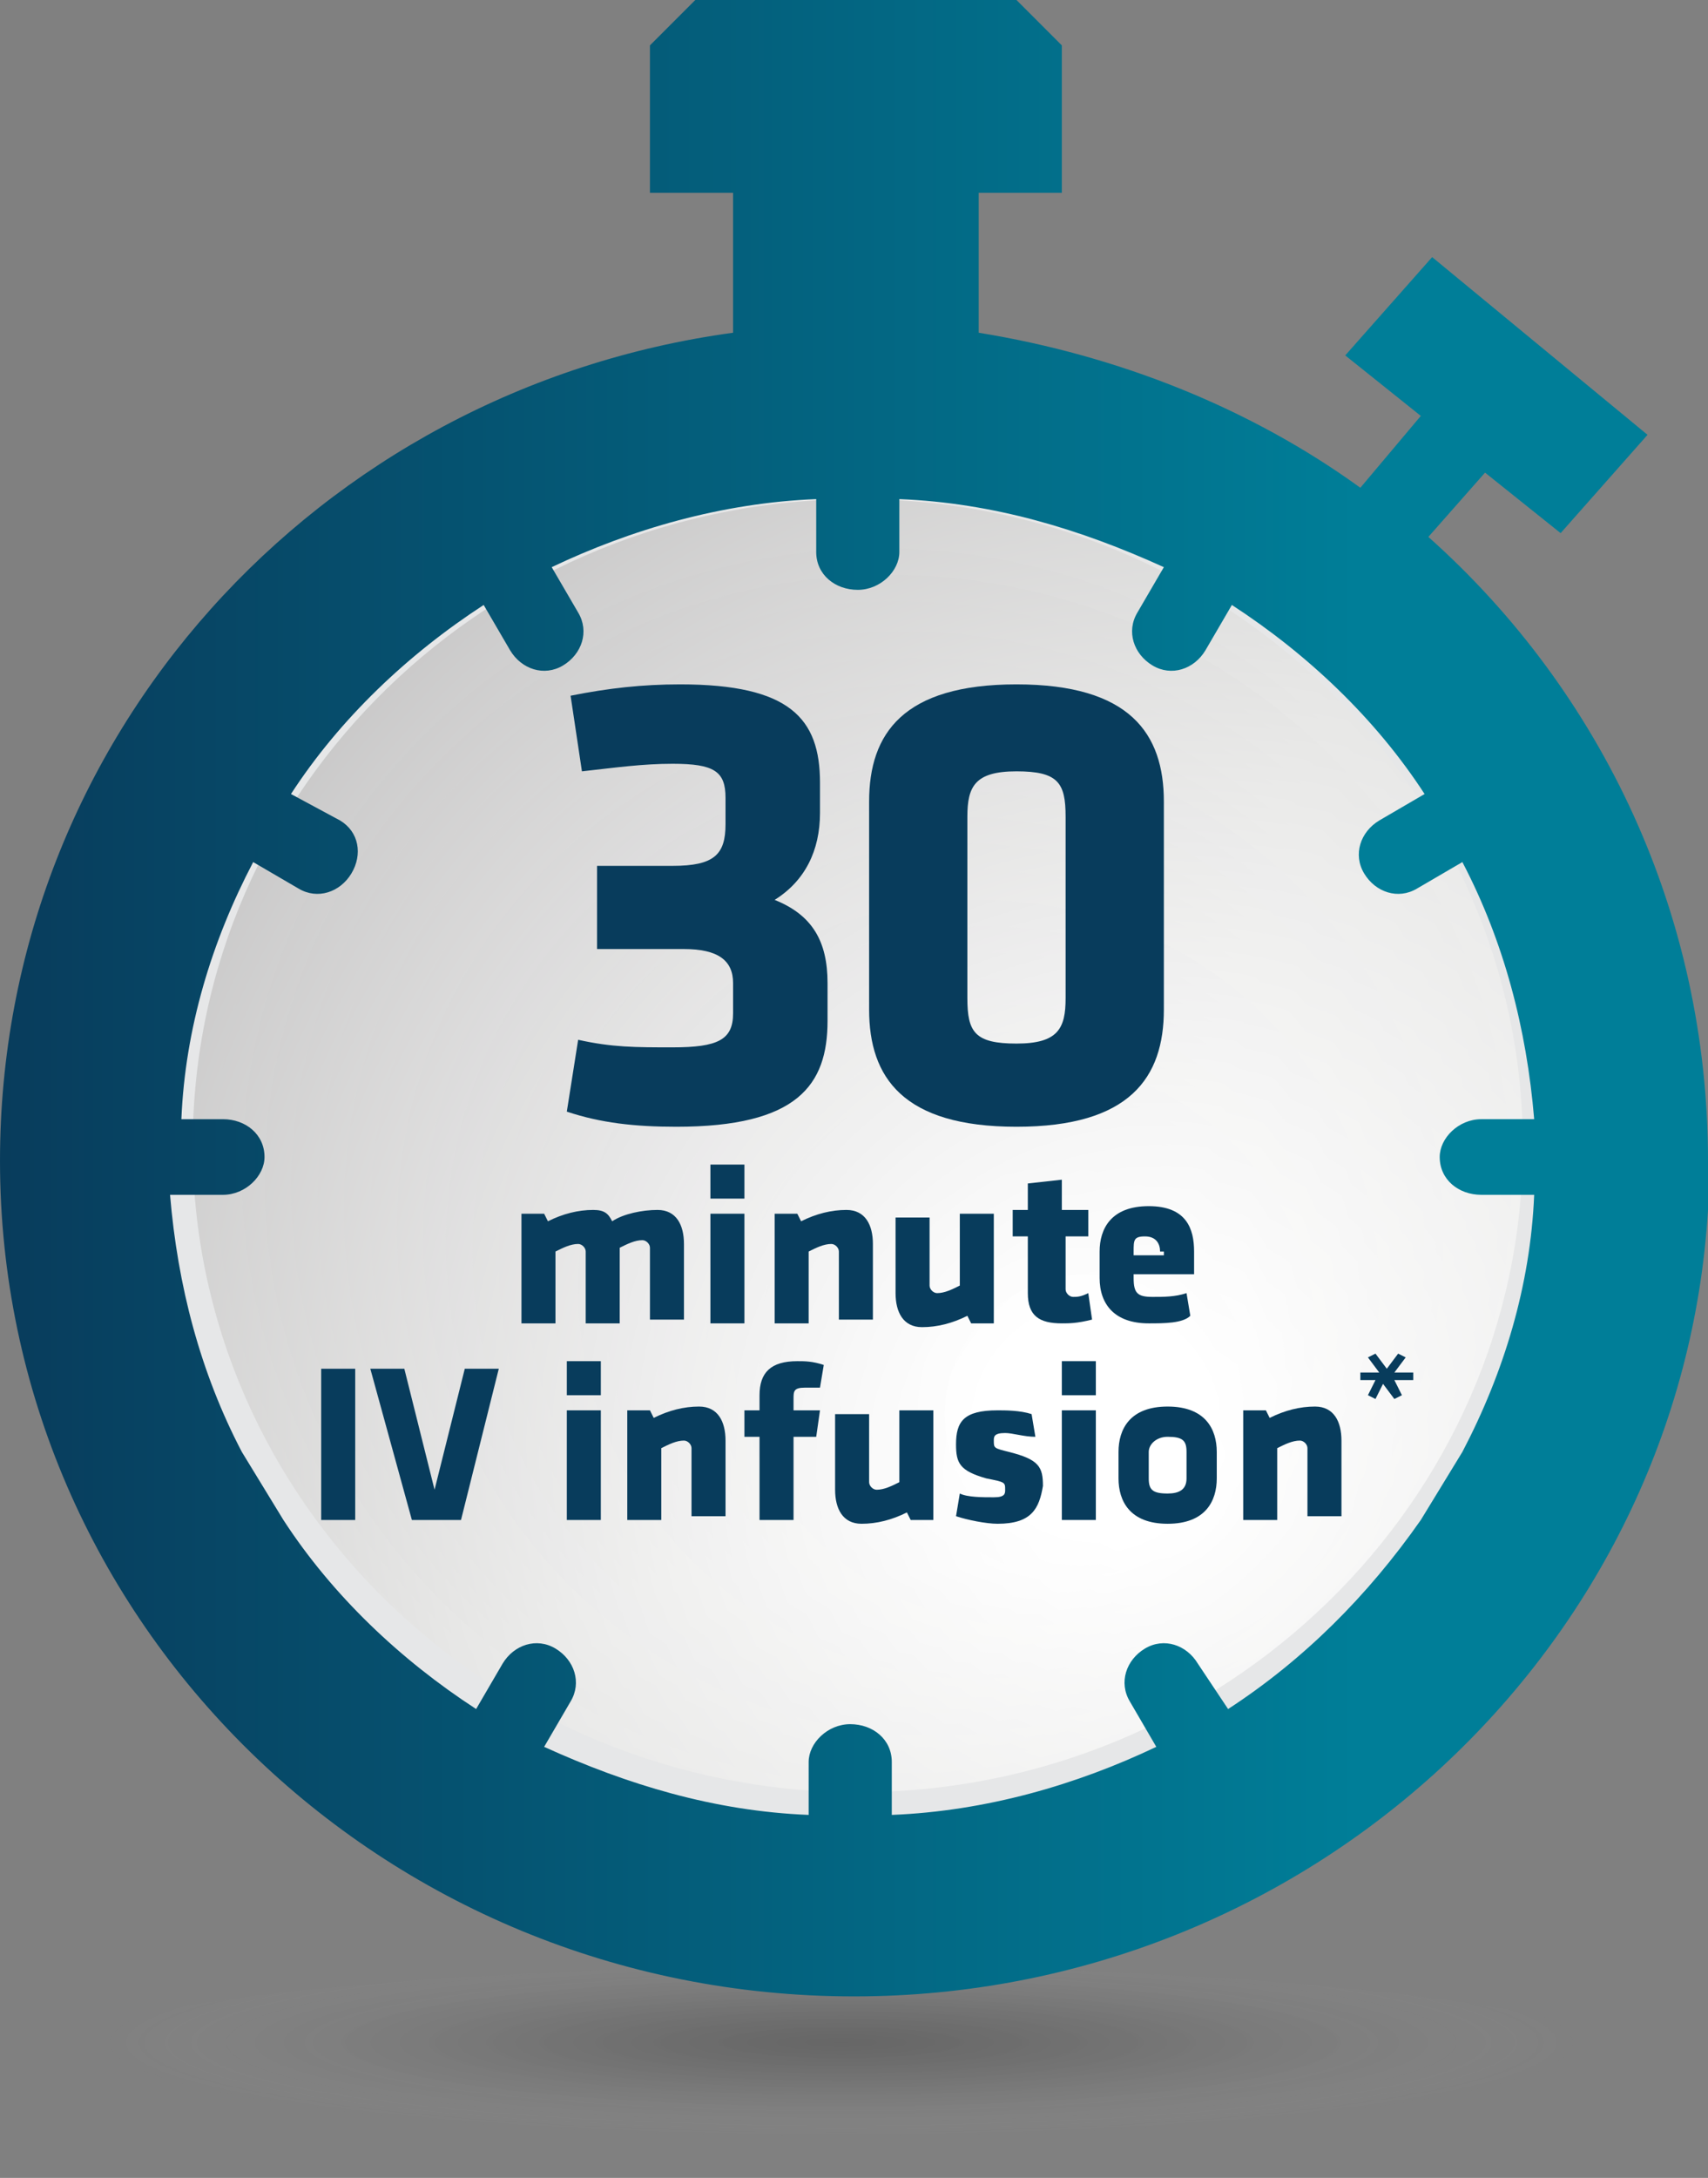 <?xml version="1.0" encoding="utf-8"?>
<!-- Generator: Adobe Illustrator 25.2.0, SVG Export Plug-In . SVG Version: 6.00 Build 0)  -->
<svg version="1.1" id="Layer_1" xmlns="http://www.w3.org/2000/svg" xmlns:xlink="http://www.w3.org/1999/xlink" x="0px" y="0px"
	 viewBox="0 0 45.2 57.6" style="enable-background:new 0 0 45.2 57.6;" xml:space="preserve">
<rect x="0" y="0" width="45.2" height="57.6" fill="#808080" stroke="none"/>
<style type="text/css">
	.st0{opacity:0.2;fill:url(#SVGID_1_);enable-background:new    ;}
	.st1{fill:url(#SVGID_2_);}
	.st2{fill:url(#SVGID_3_);}
	.st3{fill:url(#SVGID_4_);}
	.st4{fill:url(#SVGID_5_);}
	.st5{fill:url(#SVGID_6_);}
	.st6{fill:url(#SVGID_7_);}
	.st7{fill:url(#SVGID_8_);}
	.st8{fill:url(#SVGID_9_);}
	.st9{fill:url(#SVGID_10_);}
	.st10{fill:url(#SVGID_11_);}
	.st11{fill:url(#SVGID_12_);}
	.st12{fill:url(#SVGID_13_);}
	.st13{fill:url(#SVGID_14_);}
	.st14{fill:url(#SVGID_15_);}
	.st15{fill:url(#SVGID_16_);}
	.st16{fill:url(#SVGID_17_);}
	.st17{fill:url(#SVGID_18_);}
	.st18{fill:url(#SVGID_19_);}
	.st19{fill:url(#SVGID_20_);}
	.st20{fill:url(#SVGID_21_);}
	.st21{fill:url(#SVGID_22_);}
	.st22{fill:url(#SVGID_23_);}
	.st23{fill:url(#SVGID_24_);}
	.st24{fill:url(#SVGID_25_);}
	.st25{fill:url(#SVGID_26_);}
	.st26{fill:url(#SVGID_27_);}
	.st27{fill:url(#SVGID_28_);}
	.st28{fill:url(#SVGID_29_);}
	.st29{fill:url(#SVGID_30_);}
	.st30{fill:url(#SVGID_31_);}
	.st31{fill:url(#SVGID_32_);}
	.st32{fill:url(#SVGID_33_);}
	.st33{fill:#FFFFFF;}
	.st34{fill:#E6E7E8;}
	.st35{fill:url(#SVGID_34_);}
	.st36{enable-background:new    ;}
	.st37{fill:#083C5C;}
	.st38{fill:url(#SVGID_35_);}
</style>
<radialGradient id="SVGID_1_" cx="404.907" cy="-2722.258" r="22.554" gradientTransform="matrix(0.867 0 0 -0.111 -328.792 -248.149)" gradientUnits="userSpaceOnUse">
	<stop  offset="0" style="stop-color:#000000"/>
	<stop  offset="0.162" style="stop-color:#030303;stop-opacity:0.838"/>
	<stop  offset="0.293" style="stop-color:#0D0D0D;stop-opacity:0.707"/>
	<stop  offset="0.412" style="stop-color:#1E1E1E;stop-opacity:0.588"/>
	<stop  offset="0.525" style="stop-color:#363636;stop-opacity:0.475"/>
	<stop  offset="0.633" style="stop-color:#555555;stop-opacity:0.367"/>
	<stop  offset="0.738" style="stop-color:#7B7B7B;stop-opacity:0.262"/>
	<stop  offset="0.84" style="stop-color:#A7A7A7;stop-opacity:0.16"/>
	<stop  offset="0.937" style="stop-color:#DADADA;stop-opacity:6.285286e-02"/>
	<stop  offset="1" style="stop-color:#FFFFFF;stop-opacity:0"/>
</radialGradient>
<ellipse class="st0" cx="22.1" cy="54.8" rx="22.1" ry="2.8"/>
<g>
	<g>
		<g>
			
				<linearGradient id="SVGID_2_" gradientUnits="userSpaceOnUse" x1="14.452" y1="38.229" x2="30.529" y2="22.152" gradientTransform="matrix(1 0 0 -1 0 60)">
				<stop  offset="0" style="stop-color:#979797"/>
				<stop  offset="1" style="stop-color:#E5E5E4"/>
			</linearGradient>
			<path class="st1" d="M22.5,18.6c-6.4,0-11.5,5-11.5,11.2S16.2,41,22.5,41C28.9,41,34,36,34,29.8C34,23.7,28.8,18.6,22.5,18.6z"/>
		</g>
		<g>
			
				<radialGradient id="SVGID_3_" cx="1354.25" cy="-305.423" r="54.488" fx="1350.732" fy="-305.448" gradientTransform="matrix(0.69 0 0 -0.671 -901.982 -167.2)" gradientUnits="userSpaceOnUse">
				<stop  offset="1.894760e-03" style="stop-color:#FFFFFF"/>
				<stop  offset="0.102" style="stop-color:#FAFAFA"/>
				<stop  offset="0.566" style="stop-color:#E5E5E4"/>
				<stop  offset="0.998" style="stop-color:#B3B2B3"/>
			</radialGradient>
			<path class="st2" d="M22.7,12.4c-10.2,0-18.4,8-18.4,17.9s8.2,17.9,18.4,17.9s18.4-8,18.4-17.9S32.8,12.4,22.7,12.4z"/>
			
				<radialGradient id="SVGID_4_" cx="1293.219" cy="-289.982" r="52.252" fx="1289.846" fy="-290.006" gradientTransform="matrix(0.7 0 0 -0.682 -872.889 -159.873)" gradientUnits="userSpaceOnUse">
				<stop  offset="1.894760e-03" style="stop-color:#FFFFFF"/>
				<stop  offset="8.646638e-02" style="stop-color:#FBFBFB"/>
				<stop  offset="0.566" style="stop-color:#E6E6E5"/>
				<stop  offset="0.998" style="stop-color:#B5B4B5"/>
			</radialGradient>
			<path class="st3" d="M22.9,13.1C13,13.1,5,20.9,5,30.6C5,40.2,13,48,22.9,48s17.9-7.8,17.9-17.4C40.8,20.9,32.8,13.1,22.9,13.1z"
				/>
			
				<radialGradient id="SVGID_5_" cx="1233.873" cy="-275.014" r="50.081" fx="1230.639" fy="-275.037" gradientTransform="matrix(0.71 0 0 -0.692 -843.777 -152.546)" gradientUnits="userSpaceOnUse">
				<stop  offset="1.894760e-03" style="stop-color:#FFFFFF"/>
				<stop  offset="6.956661e-02" style="stop-color:#FCFCFC"/>
				<stop  offset="0.566" style="stop-color:#E7E7E6"/>
				<stop  offset="0.998" style="stop-color:#B8B7B8"/>
			</radialGradient>
			<path class="st4" d="M23.1,13.8c-9.6,0-17.4,7.6-17.4,17s7.8,17,17.4,17s17.4-7.6,17.4-17S32.7,13.8,23.1,13.8z"/>
			
				<radialGradient id="SVGID_6_" cx="1176.217" cy="-260.498" r="47.974" fx="1173.119" fy="-260.52" gradientTransform="matrix(0.72 0 0 -0.703 -814.684 -145.219)" gradientUnits="userSpaceOnUse">
				<stop  offset="1.894760e-03" style="stop-color:#FFFFFF"/>
				<stop  offset="5.139614e-02" style="stop-color:#FDFDFD"/>
				<stop  offset="0.566" style="stop-color:#E8E8E7"/>
				<stop  offset="0.998" style="stop-color:#BAB9BA"/>
			</radialGradient>
			<path class="st5" d="M23.3,14.5c-9.4,0-16.9,7.4-16.9,16.5S14,47.5,23.3,47.5c9.4,0,16.9-7.4,16.9-16.5
				C40.2,21.9,32.6,14.5,23.3,14.5z"/>
			
				<radialGradient id="SVGID_7_" cx="1120.144" cy="-246.413" r="45.928" fx="1117.178" fy="-246.435" gradientTransform="matrix(0.73 0 0 -0.714 -785.591 -137.892)" gradientUnits="userSpaceOnUse">
				<stop  offset="1.894760e-03" style="stop-color:#FFFFFF"/>
				<stop  offset="5.139614e-02" style="stop-color:#FDFDFD"/>
				<stop  offset="0.566" style="stop-color:#E8E8E7"/>
				<stop  offset="0.998" style="stop-color:#BDBCBD"/>
			</radialGradient>
			<path class="st6" d="M23.5,15.2c-9.1,0-16.5,7.2-16.5,16s7.4,16,16.5,16S40,40,40,31.2C39.9,22.4,32.6,15.2,23.5,15.2z"/>
			
				<radialGradient id="SVGID_8_" cx="1065.589" cy="-232.741" r="43.94" fx="1062.751" fy="-232.762" gradientTransform="matrix(0.74 0 0 -0.724 -756.497 -130.565)" gradientUnits="userSpaceOnUse">
				<stop  offset="1.894760e-03" style="stop-color:#FFFFFF"/>
				<stop  offset="3.168935e-02" style="stop-color:#FEFEFE"/>
				<stop  offset="0.566" style="stop-color:#E9E9E8"/>
				<stop  offset="0.998" style="stop-color:#BFBEBF"/>
			</radialGradient>
			<path class="st7" d="M23.7,15.9c-8.8,0-16,7-16,15.5c0,8.6,7.2,15.5,16,15.5s16-7,16-15.5S32.5,15.9,23.7,15.9z"/>
			
				<radialGradient id="SVGID_9_" cx="1012.492" cy="-219.464" r="42.007" fx="1009.779" fy="-219.483" gradientTransform="matrix(0.75 0 0 -0.735 -727.404 -123.238)" gradientUnits="userSpaceOnUse">
				<stop  offset="1.894760e-03" style="stop-color:#FFFFFF"/>
				<stop  offset="1.030363e-02" style="stop-color:#FFFFFF"/>
				<stop  offset="0.566" style="stop-color:#EAEAE9"/>
				<stop  offset="0.998" style="stop-color:#C2C1C2"/>
			</radialGradient>
			<path class="st8" d="M23.9,16.7c-8.6,0-15.5,6.7-15.5,15.1c0,8.3,6.9,15.1,15.5,15.1s15.5-6.8,15.5-15.1
				C39.4,23.4,32.4,16.7,23.9,16.7z"/>
			
				<radialGradient id="SVGID_10_" cx="960.794" cy="-206.564" r="40.128" fx="958.203" fy="-206.583" gradientTransform="matrix(0.76 0 0 -0.745 -698.311 -115.911)" gradientUnits="userSpaceOnUse">
				<stop  offset="1.894760e-03" style="stop-color:#FFFFFF"/>
				<stop  offset="0.566" style="stop-color:#EBEBEA"/>
				<stop  offset="0.998" style="stop-color:#C4C3C4"/>
			</radialGradient>
			<path class="st9" d="M24.1,17.4c-8.3,0-15,6.5-15,14.6s6.7,14.6,15,14.6s15-6.5,15-14.6S32.4,17.4,24.1,17.4z"/>
			
				<radialGradient id="SVGID_11_" cx="910.443" cy="-194.026" r="38.3" fx="907.97" fy="-194.044" gradientTransform="matrix(0.77 0 0 -0.756 -669.218 -108.584)" gradientUnits="userSpaceOnUse">
				<stop  offset="1.894760e-03" style="stop-color:#FFFFFF"/>
				<stop  offset="0.566" style="stop-color:#ECECEB"/>
				<stop  offset="0.998" style="stop-color:#C7C6C7"/>
			</radialGradient>
			<path class="st10" d="M24.3,18.1c-8,0-14.5,6.3-14.5,14.1s6.5,14.1,14.5,14.1S38.8,40,38.8,32.2S32.3,18.1,24.3,18.1z"/>
			
				<radialGradient id="SVGID_12_" cx="861.353" cy="-181.835" r="36.52" fx="858.995" fy="-181.852" gradientTransform="matrix(0.78 0 0 -0.767 -640.106 -101.257)" gradientUnits="userSpaceOnUse">
				<stop  offset="1.894760e-03" style="stop-color:#FFFFFF"/>
				<stop  offset="0.566" style="stop-color:#EDEDEC"/>
				<stop  offset="0.998" style="stop-color:#C9C8C9"/>
			</radialGradient>
			<path class="st11" d="M24.5,18.8c-7.7,0-14,6.1-14,13.7c0,7.5,6.3,13.7,14,13.7s14-6.1,14-13.7S32.2,18.8,24.5,18.8z"/>
			
				<radialGradient id="SVGID_13_" cx="813.539" cy="-169.977" r="34.788" fx="811.293" fy="-169.993" gradientTransform="matrix(0.79 0 0 -0.777 -611.013 -93.93)" gradientUnits="userSpaceOnUse">
				<stop  offset="1.894760e-03" style="stop-color:#FFFFFF"/>
				<stop  offset="0.566" style="stop-color:#EDEDED"/>
				<stop  offset="0.998" style="stop-color:#CCCBCC"/>
			</radialGradient>
			<path class="st12" d="M24.7,19.5c-7.5,0-13.5,5.9-13.5,13.2s6.1,13.2,13.5,13.2c7.5,0,13.5-5.9,13.5-13.2S32.2,19.5,24.7,19.5z"
				/>
			
				<radialGradient id="SVGID_14_" cx="766.924" cy="-158.438" r="33.102" fx="764.786" fy="-158.453" gradientTransform="matrix(0.8 0 0 -0.788 -581.92 -86.603)" gradientUnits="userSpaceOnUse">
				<stop  offset="1.894760e-03" style="stop-color:#FFFFFF"/>
				<stop  offset="0.566" style="stop-color:#EEEEEE"/>
				<stop  offset="0.998" style="stop-color:#CECDCE"/>
			</radialGradient>
			<path class="st13" d="M24.9,20.2c-7.2,0-13.1,5.7-13.1,12.7s5.8,12.7,13.1,12.7c7.2,0,13.1-5.7,13.1-12.7S32.1,20.2,24.9,20.2z"
				/>
			
				<radialGradient id="SVGID_15_" cx="721.461" cy="-147.165" r="31.458" fx="719.43" fy="-147.179" gradientTransform="matrix(0.81 0 0 -0.798 -552.827 -79.244)" gradientUnits="userSpaceOnUse">
				<stop  offset="1.894760e-03" style="stop-color:#FFFFFF"/>
				<stop  offset="0.566" style="stop-color:#EFEFEE"/>
				<stop  offset="0.998" style="stop-color:#D0D0D0"/>
			</radialGradient>
			<path class="st14" d="M25.1,20.9c-6.9,0-12.6,5.5-12.6,12.2c0,6.8,5.6,12.2,12.6,12.2c6.9,0,12.6-5.5,12.6-12.2
				S32.1,20.9,25.1,20.9z"/>
			
				<radialGradient id="SVGID_16_" cx="677.109" cy="-136.228" r="29.857" fx="675.182" fy="-136.242" gradientTransform="matrix(0.82 0 0 -0.809 -523.733 -71.917)" gradientUnits="userSpaceOnUse">
				<stop  offset="1.894760e-03" style="stop-color:#FFFFFF"/>
				<stop  offset="0.566" style="stop-color:#F0F0EF"/>
				<stop  offset="0.998" style="stop-color:#D3D2D3"/>
			</radialGradient>
			<path class="st15" d="M25.3,21.6c-6.7,0-12.1,5.3-12.1,11.8s5.4,11.8,12.1,11.8s12.1-5.3,12.1-11.8S32,21.6,25.3,21.6z"/>
			
				<radialGradient id="SVGID_17_" cx="633.828" cy="-125.574" r="28.296" fx="632.001" fy="-125.587" gradientTransform="matrix(0.83 0 0 -0.82 -494.64 -64.59)" gradientUnits="userSpaceOnUse">
				<stop  offset="1.894760e-03" style="stop-color:#FFFFFF"/>
				<stop  offset="0.566" style="stop-color:#F1F1F0"/>
				<stop  offset="0.998" style="stop-color:#D5D5D5"/>
			</radialGradient>
			<path class="st16" d="M25.5,22.3c-6.4,0-11.6,5.1-11.6,11.3s5.2,11.3,11.6,11.3s11.6-5.1,11.6-11.3S31.9,22.3,25.5,22.3z"/>
			
				<radialGradient id="SVGID_18_" cx="591.552" cy="-115.192" r="26.773" fx="589.823" fy="-115.204" gradientTransform="matrix(0.84 0 0 -0.83 -465.528 -57.263)" gradientUnits="userSpaceOnUse">
				<stop  offset="1.894760e-03" style="stop-color:#FFFFFF"/>
				<stop  offset="0.566" style="stop-color:#F2F2F1"/>
				<stop  offset="0.998" style="stop-color:#D8D7D8"/>
			</radialGradient>
			<path class="st17" d="M25.7,23c-6.1,0-11.1,4.8-11.1,10.8s5,10.8,11.1,10.8s11.1-4.8,11.1-10.8C36.8,27.9,31.9,23,25.7,23z"/>
			
				<radialGradient id="SVGID_19_" cx="550.3" cy="-105.072" r="25.288" fx="548.667" fy="-105.084" gradientTransform="matrix(0.85 0 0 -0.841 -436.435 -49.936)" gradientUnits="userSpaceOnUse">
				<stop  offset="1.894760e-03" style="stop-color:#FFFFFF"/>
				<stop  offset="0.566" style="stop-color:#F2F2F2"/>
				<stop  offset="0.998" style="stop-color:#DADADA"/>
			</radialGradient>
			<path class="st18" d="M25.9,23.8c-5.9,0-10.6,4.6-10.6,10.3s4.8,10.3,10.6,10.3c5.9,0,10.6-4.6,10.6-10.3S31.8,23.8,25.9,23.8z"
				/>
			
				<radialGradient id="SVGID_20_" cx="510.008" cy="-95.204" r="23.839" fx="508.469" fy="-95.215" gradientTransform="matrix(0.86 0 0 -0.852 -407.342 -42.609)" gradientUnits="userSpaceOnUse">
				<stop  offset="1.894760e-03" style="stop-color:#FFFFFF"/>
				<stop  offset="0.566" style="stop-color:#F3F3F3"/>
				<stop  offset="0.998" style="stop-color:#DDDCDD"/>
			</radialGradient>
			<path class="st19" d="M26.1,24.5c-5.6,0-10.1,4.4-10.1,9.9s4.5,9.9,10.1,9.9s10.1-4.4,10.1-9.9C36.3,28.9,31.7,24.5,26.1,24.5z"
				/>
			
				<radialGradient id="SVGID_21_" cx="470.645" cy="-85.579" r="22.425" fx="469.197" fy="-85.589" gradientTransform="matrix(0.87 0 0 -0.862 -378.249 -35.282)" gradientUnits="userSpaceOnUse">
				<stop  offset="1.894760e-03" style="stop-color:#FFFFFF"/>
				<stop  offset="0.566" style="stop-color:#F4F4F4"/>
				<stop  offset="0.998" style="stop-color:#DFDFDF"/>
			</radialGradient>
			<path class="st20" d="M26.3,25.2c-5.3,0-9.7,4.2-9.7,9.4s4.3,9.4,9.7,9.4c5.3,0,9.7-4.2,9.7-9.4S31.7,25.2,26.3,25.2z"/>
			
				<radialGradient id="SVGID_22_" cx="432.177" cy="-76.188" r="21.044" fx="430.818" fy="-76.197" gradientTransform="matrix(0.88 0 0 -0.873 -349.156 -27.956)" gradientUnits="userSpaceOnUse">
				<stop  offset="1.894760e-03" style="stop-color:#FFFFFF"/>
				<stop  offset="0.566" style="stop-color:#F5F5F5"/>
				<stop  offset="0.998" style="stop-color:#E2E1E2"/>
			</radialGradient>
			<path class="st21" d="M26.5,25.9c-5.1,0-9.2,4-9.2,8.9s4.1,8.9,9.2,8.9s9.2-4,9.2-8.9C35.7,29.9,31.6,25.9,26.5,25.9z"/>
			
				<radialGradient id="SVGID_23_" cx="394.575" cy="-67.022" r="19.695" fx="393.304" fy="-67.031" gradientTransform="matrix(0.89 0 0 -0.883 -320.062 -20.628)" gradientUnits="userSpaceOnUse">
				<stop  offset="1.894760e-03" style="stop-color:#FFFFFF"/>
				<stop  offset="0.566" style="stop-color:#F6F6F5"/>
				<stop  offset="0.998" style="stop-color:#E4E4E4"/>
			</radialGradient>
			<path class="st22" d="M26.7,26.6c-4.8,0-8.7,3.8-8.7,8.4c0,4.7,3.9,8.5,8.7,8.5s8.7-3.8,8.7-8.5C35.4,30.4,31.5,26.6,26.7,26.6z"
				/>
			
				<radialGradient id="SVGID_24_" cx="357.811" cy="-58.074" r="18.377" fx="356.624" fy="-58.082" gradientTransform="matrix(0.9 0 0 -0.894 -290.969 -13.302)" gradientUnits="userSpaceOnUse">
				<stop  offset="1.894760e-03" style="stop-color:#FFFFFF"/>
				<stop  offset="0.566" style="stop-color:#F7F7F6"/>
				<stop  offset="0.998" style="stop-color:#E6E6E6"/>
			</radialGradient>
			<path class="st23" d="M26.9,27.3c-4.5,0-8.2,3.6-8.2,8s3.7,8,8.2,8s8.2-3.6,8.2-8C35.1,30.9,31.5,27.3,26.9,27.3z"/>
			
				<radialGradient id="SVGID_25_" cx="321.832" cy="-49.335" r="17.09" fx="320.729" fy="-49.343" gradientTransform="matrix(0.91 0 0 -0.904 -261.857 -5.974)" gradientUnits="userSpaceOnUse">
				<stop  offset="1.894760e-03" style="stop-color:#FFFFFF"/>
				<stop  offset="0.566" style="stop-color:#F7F7F7"/>
				<stop  offset="0.998" style="stop-color:#E9E9E9"/>
			</radialGradient>
			<path class="st24" d="M27.1,28c-4.3,0-7.7,3.4-7.7,7.5s3.5,7.5,7.7,7.5c4.3,0,7.7-3.4,7.7-7.5C34.9,31.4,31.4,28,27.1,28z"/>
			
				<radialGradient id="SVGID_26_" cx="286.66" cy="-40.799" r="15.831" fx="285.638" fy="-40.807" gradientTransform="matrix(0.92 0 0 -0.915 -232.764 1.352)" gradientUnits="userSpaceOnUse">
				<stop  offset="1.894760e-03" style="stop-color:#FFFFFF"/>
				<stop  offset="0.566" style="stop-color:#F8F8F8"/>
				<stop  offset="0.998" style="stop-color:#EBEBEB"/>
			</radialGradient>
			<path class="st25" d="M27.3,28.7c-4,0-7.2,3.1-7.2,7s3.2,7,7.2,7s7.2-3.1,7.2-7C34.6,31.9,31.3,28.7,27.3,28.7z"/>
			
				<radialGradient id="SVGID_27_" cx="252.246" cy="-32.459" r="14.601" fx="251.303" fy="-32.466" gradientTransform="matrix(0.93 0 0 -0.926 -203.671 8.679)" gradientUnits="userSpaceOnUse">
				<stop  offset="1.894760e-03" style="stop-color:#FFFFFF"/>
				<stop  offset="0.566" style="stop-color:#F9F9F9"/>
				<stop  offset="0.998" style="stop-color:#EEEEEE"/>
			</radialGradient>
			<path class="st26" d="M27.5,29.4c-3.7,0-6.7,2.9-6.7,6.6c0,3.6,3,6.6,6.7,6.6s6.7-2.9,6.7-6.6C34.3,32.4,31.3,29.4,27.5,29.4z"/>
			
				<radialGradient id="SVGID_28_" cx="218.565" cy="-24.278" r="13.398" fx="217.7" fy="-24.284" gradientTransform="matrix(0.94 0 0 -0.936 -174.578 16.038)" gradientUnits="userSpaceOnUse">
				<stop  offset="1.894760e-03" style="stop-color:#FFFFFF"/>
				<stop  offset="0.566" style="stop-color:#FAFAFA"/>
				<stop  offset="0.998" style="stop-color:#F0F0F0"/>
			</radialGradient>
			<path class="st27" d="M27.8,30.1c-3.5,0-6.3,2.7-6.3,6.1s2.8,6.1,6.3,6.1s6.2-2.7,6.2-6.1C34,32.9,31.2,30.1,27.8,30.1z"/>
			
				<radialGradient id="SVGID_29_" cx="185.594" cy="-16.31" r="12.221" fx="184.805" fy="-16.315" gradientTransform="matrix(0.95 0 0 -0.947 -145.485 23.365)" gradientUnits="userSpaceOnUse">
				<stop  offset="1.894760e-03" style="stop-color:#FFFFFF"/>
				<stop  offset="0.566" style="stop-color:#FBFBFB"/>
				<stop  offset="0.998" style="stop-color:#F3F3F3"/>
			</radialGradient>
			<path class="st28" d="M28,30.9c-3.2,0-5.8,2.5-5.8,5.6s2.6,5.6,5.8,5.6s5.8-2.5,5.8-5.6C33.7,33.4,31.1,30.9,28,30.9z"/>
			
				<radialGradient id="SVGID_30_" cx="153.311" cy="-8.518" r="11.069" fx="152.596" fy="-8.523" gradientTransform="matrix(0.96 0 0 -0.958 -116.392 30.692)" gradientUnits="userSpaceOnUse">
				<stop  offset="1.894760e-03" style="stop-color:#FFFFFF"/>
				<stop  offset="0.566" style="stop-color:#FCFCFC"/>
				<stop  offset="0.998" style="stop-color:#F5F5F5"/>
			</radialGradient>
			<path class="st29" d="M28.2,31.6c-2.9,0-5.3,2.3-5.3,5.1s2.4,5.1,5.3,5.1s5.3-2.3,5.3-5.1C33.4,33.9,31.1,31.6,28.2,31.6z"/>
			
				<radialGradient id="SVGID_31_" cx="121.674" cy="-0.897" r="9.942" fx="121.032" fy="-0.902" gradientTransform="matrix(0.97 0 0 -0.968 -87.279 38.019)" gradientUnits="userSpaceOnUse">
				<stop  offset="1.894760e-03" style="stop-color:#FFFFFF"/>
				<stop  offset="0.566" style="stop-color:#FCFCFC"/>
				<stop  offset="0.998" style="stop-color:#F8F8F8"/>
			</radialGradient>
			<path class="st30" d="M28.4,32.3c-2.6,0-4.8,2.1-4.8,4.7c0,2.6,2.1,4.7,4.8,4.7c2.6,0,4.8-2.1,4.8-4.7
				C33.2,34.4,31,32.3,28.4,32.3z"/>
			
				<radialGradient id="SVGID_32_" cx="90.704" cy="6.559" r="8.839" fx="90.134" fy="6.555" gradientTransform="matrix(0.98 0 0 -0.979 -58.186 45.346)" gradientUnits="userSpaceOnUse">
				<stop  offset="1.894760e-03" style="stop-color:#FFFFFF"/>
				<stop  offset="0.566" style="stop-color:#FDFDFD"/>
				<stop  offset="0.998" style="stop-color:#FAFAFA"/>
			</radialGradient>
			<path class="st31" d="M28.6,33c-2.4,0-4.3,1.9-4.3,4.2s1.9,4.2,4.3,4.2s4.3-1.9,4.3-4.2C32.9,34.9,30.9,33,28.6,33z"/>
			
				<radialGradient id="SVGID_33_" cx="60.361" cy="13.855" r="7.759" fx="59.86" fy="13.851" gradientTransform="matrix(0.99 0 0 -0.989 -29.093 52.673)" gradientUnits="userSpaceOnUse">
				<stop  offset="1.894760e-03" style="stop-color:#FFFFFF"/>
				<stop  offset="0.566" style="stop-color:#FEFEFE"/>
				<stop  offset="0.998" style="stop-color:#FDFDFD"/>
			</radialGradient>
			<path class="st32" d="M28.8,33.7c-2.1,0-3.8,1.7-3.8,3.7c0,2.1,1.7,3.7,3.8,3.7s3.8-1.7,3.8-3.7S30.9,33.7,28.8,33.7z"/>
			<path class="st33" d="M29,34.4c-1.8,0-3.3,1.5-3.3,3.2c0,1.8,1.5,3.2,3.3,3.2s3.3-1.5,3.3-3.2S30.8,34.4,29,34.4z"/>
		</g>
	</g>
	<g>
		<path class="st34" d="M22.7,10.6c-11.2,0-20.2,8.8-20.2,19.7S11.6,50,22.7,50c11.2,0,20.2-8.8,20.2-19.7S33.8,10.6,22.7,10.6z
			 M22.7,47.4c-9.7,0-17.6-7.7-17.6-17.1c0-9.5,7.9-17.1,17.6-17.1s17.6,7.7,17.6,17.1C40.3,39.7,32.4,47.4,22.7,47.4z"/>
		
			<radialGradient id="SVGID_34_" cx="671.708" cy="-162.897" r="26.972" fx="654.319" fy="-179.775" gradientTransform="matrix(0.813 0 0 -0.795 -523.758 -99.558)" gradientUnits="userSpaceOnUse">
			<stop  offset="1.894760e-03" style="stop-color:#FFFFFF"/>
			<stop  offset="0.466" style="stop-color:#FBFBFB"/>
			<stop  offset="0.883" style="stop-color:#F1F1F1"/>
			<stop  offset="1" style="stop-color:#ECECEC"/>
		</radialGradient>
		<path class="st35" d="M22.7,8.8c-12.1,0-22,9.6-22,21.4s9.8,21.4,22,21.4c12.1,0,22-9.6,22-21.4S34.8,8.8,22.7,8.8z M22.7,48.9
			c-10.6,0-19.1-8.3-19.1-18.6s8.6-18.6,19.1-18.6c10.6,0,19.1,8.3,19.1,18.6C41.8,40.5,33.2,48.9,22.7,48.9z"/>
	</g>
</g>
<g class="st36">
	<path class="st37" d="M17.8,22.9c1.1,0,1.4-0.3,1.4-1.1v-0.7c0-0.7-0.3-0.9-1.4-0.9c-0.8,0-1.5,0.1-2.4,0.2l-0.3-2
		c1-0.2,1.9-0.3,2.9-0.3c2.9,0,3.7,0.9,3.7,2.6v0.8c0,1-0.4,1.8-1.2,2.3c1,0.4,1.4,1.1,1.4,2.2V27c0,1.7-0.8,2.8-4,2.8
		c-1.1,0-2-0.1-2.9-0.4l0.3-1.9c0.9,0.2,1.5,0.2,2.5,0.2c1.2,0,1.6-0.2,1.6-0.9V26c0-0.6-0.4-0.9-1.3-0.9h-2.3v-2.2H17.8z"/>
	<path class="st37" d="M30.8,26.7c0,1.8-0.9,3.1-3.9,3.1c-3,0-3.9-1.3-3.9-3.1v-5.5c0-1.8,0.9-3.1,3.9-3.1c3,0,3.9,1.3,3.9,3.1V26.7
		z M25.6,26.4c0,0.9,0.2,1.2,1.3,1.2s1.3-0.4,1.3-1.2v-4.8c0-0.9-0.2-1.2-1.3-1.2s-1.3,0.4-1.3,1.2V26.4z"/>
</g>
<g class="st36">
	<path class="st37" d="M15.5,35v-1.9c0-0.1-0.1-0.2-0.2-0.2c-0.2,0-0.4,0.1-0.6,0.2V35h-0.9v-2.9h0.6l0.1,0.2
		c0.4-0.2,0.8-0.3,1.2-0.3c0.3,0,0.4,0.1,0.5,0.3c0.3-0.2,0.8-0.3,1.2-0.3c0.5,0,0.7,0.4,0.7,0.9v2h-0.9v-1.9c0-0.1-0.1-0.2-0.2-0.2
		c-0.2,0-0.4,0.1-0.6,0.2V35H15.5z"/>
	<path class="st37" d="M18.8,31.7v-0.9h0.9v0.9H18.8z M18.8,35v-2.9h0.9V35H18.8z"/>
	<path class="st37" d="M22.2,35v-1.9c0-0.1-0.1-0.2-0.2-0.2c-0.2,0-0.4,0.1-0.6,0.2V35h-0.9v-2.9h0.6l0.1,0.2
		c0.4-0.2,0.8-0.3,1.2-0.3c0.5,0,0.7,0.4,0.7,0.9v2H22.2z"/>
	<path class="st37" d="M24.6,32.1V34c0,0.1,0.1,0.2,0.2,0.2c0.2,0,0.4-0.1,0.6-0.2v-1.9h0.9V35h-0.6l-0.1-0.2
		c-0.4,0.2-0.8,0.3-1.2,0.3c-0.5,0-0.7-0.4-0.7-0.9v-2H24.6z"/>
	<path class="st37" d="M28.1,35c-0.6,0-0.9-0.2-0.9-0.8v-1.5h-0.4v-0.7h0.4v-0.7l0.9-0.1v0.8h0.7l0,0.7h-0.6v1.4
		c0,0.1,0.1,0.2,0.2,0.2c0.1,0,0.2,0,0.4-0.1l0.1,0.7C28.5,35,28.3,35,28.1,35z"/>
	<path class="st37" d="M30,33.8L30,33.8c0,0.4,0.1,0.5,0.5,0.5c0.3,0,0.6,0,0.9-0.1l0.1,0.6C31.3,35,30.8,35,30.4,35
		c-0.9,0-1.3-0.5-1.3-1.2v-0.7c0-0.6,0.3-1.2,1.3-1.2s1.2,0.6,1.2,1.2v0.6H30z M30.7,33.1c0-0.2-0.1-0.4-0.4-0.4S30,32.8,30,33.1
		v0.1h0.8V33.1z"/>
</g>
<g class="st36">
	<path class="st37" d="M8.5,40.2v-4h0.9v4H8.5z"/>
	<path class="st37" d="M12.2,40.2h-1.3l-1.1-4h0.9l0.8,3.2l0.8-3.2h0.9L12.2,40.2z"/>
	<path class="st37" d="M15,36.9V36h0.9v0.9H15z M15,40.2v-2.9h0.9v2.9H15z"/>
	<path class="st37" d="M18.3,40.2v-1.9c0-0.1-0.1-0.2-0.2-0.2c-0.2,0-0.4,0.1-0.6,0.2v1.9h-0.9v-2.9h0.6l0.1,0.2
		c0.4-0.2,0.8-0.3,1.2-0.3c0.5,0,0.7,0.4,0.7,0.9v2H18.3z"/>
	<path class="st37" d="M21.7,36.7c-0.1,0-0.3,0-0.4,0C21,36.7,21,36.8,21,37v0.3h0.7l-0.1,0.7H21v2.2h-0.9v-2.2h-0.4v-0.7h0.4v-0.4
		c0-0.6,0.3-0.9,1-0.9c0.2,0,0.4,0,0.7,0.1L21.7,36.7z"/>
	<path class="st37" d="M23,37.3v1.9c0,0.1,0.1,0.2,0.2,0.2c0.2,0,0.4-0.1,0.6-0.2v-1.9h0.9v2.9h-0.6L24,40c-0.4,0.2-0.8,0.3-1.2,0.3
		c-0.5,0-0.7-0.4-0.7-0.9v-2H23z"/>
	<path class="st37" d="M26.4,40.3c-0.3,0-0.8-0.1-1.1-0.2l0.1-0.6c0.2,0.1,0.6,0.1,0.9,0.1c0.3,0,0.3-0.1,0.3-0.2
		c0-0.2,0-0.2-0.5-0.3c-0.7-0.2-0.8-0.4-0.8-0.9c0-0.6,0.2-0.9,1.1-0.9c0.2,0,0.6,0,0.9,0.1L27.4,38c-0.3,0-0.6-0.1-0.8-0.1
		c-0.3,0-0.3,0.1-0.3,0.2c0,0.2,0,0.2,0.4,0.3c0.8,0.2,0.9,0.4,0.9,0.9C27.5,39.9,27.3,40.3,26.4,40.3z"/>
	<path class="st37" d="M28.1,36.9V36H29v0.9H28.1z M28.1,40.2v-2.9H29v2.9H28.1z"/>
	<path class="st37" d="M29.6,39.1v-0.7c0-0.6,0.3-1.2,1.3-1.2s1.3,0.6,1.3,1.2v0.7c0,0.6-0.3,1.2-1.3,1.2S29.6,39.7,29.6,39.1z
		 M31.4,39.1v-0.7c0-0.3-0.1-0.4-0.5-0.4c-0.3,0-0.5,0.2-0.5,0.4v0.7c0,0.3,0.1,0.4,0.5,0.4C31.2,39.5,31.4,39.4,31.4,39.1z"/>
	<path class="st37" d="M34.6,40.2v-1.9c0-0.1-0.1-0.2-0.2-0.2c-0.2,0-0.4,0.1-0.6,0.2v1.9h-0.9v-2.9h0.6l0.1,0.2
		c0.4-0.2,0.8-0.3,1.2-0.3c0.5,0,0.7,0.4,0.7,0.9v2H34.6z"/>
	<path class="st37" d="M36.4,36.5H36v-0.2h0.5l-0.3-0.4l0.2-0.1l0.3,0.4l0.3-0.4l0.2,0.1l-0.3,0.4h0.5v0.2h-0.5l0.2,0.4L36.9,37
		l-0.3-0.4L36.4,37l-0.2-0.1L36.4,36.5z"/>
</g>
<linearGradient id="SVGID_35_" gradientUnits="userSpaceOnUse" x1="0" y1="33.6" x2="45.2" y2="33.6" gradientTransform="matrix(1 0 0 -1 0 60)">
	<stop  offset="0" style="stop-color:#083C5C"/>
	<stop  offset="0.795" style="stop-color:#007E98"/>
</linearGradient>
<path class="st38" d="M37.8,14.2l1.5-1.7l2,1.6l2.3-2.6l-5.7-4.7l-2.3,2.6l2,1.6L36,12.9c-2.9-2.1-6.4-3.5-10.1-4.1V5.1h2.2V1.2
	L26.9,0h-8.5l-1.2,1.2v3.9h2.2v3.7C8.4,10.3,0,19.5,0,30.7l0,0c0,12.2,10.1,22.1,22.6,22.1c12,0,21.9-9.2,22.6-20.8v-0.1
	c0-0.1,0-0.2,0-0.3c0-0.3,0-0.6,0-0.9C45.2,24.2,42.4,18.3,37.8,14.2z M32.5,45.2L31.7,44c-0.3-0.5-0.9-0.7-1.4-0.4
	s-0.7,0.9-0.4,1.4l0.7,1.2c-2.1,1-4.5,1.7-7,1.8v-1.4c0-0.6-0.5-1-1.1-1s-1.1,0.5-1.1,1V48c-2.5-0.1-4.8-0.8-7-1.8l0.7-1.2
	c0.3-0.5,0.1-1.1-0.4-1.4c-0.5-0.3-1.1-0.1-1.4,0.4l-0.7,1.2c-2-1.3-3.8-3-5.1-5l-1.1-1.8c-1.1-2.1-1.7-4.4-1.9-6.8h1.4
	c0.6,0,1.1-0.5,1.1-1c0-0.6-0.5-1-1.1-1H4.8c0.1-2.4,0.8-4.7,1.9-6.8l1.2,0.7c0.5,0.3,1.1,0.1,1.4-0.4C9.6,22.6,9.5,22,9,21.7
	L7.7,21c1.3-2,3.1-3.7,5.1-5l0.7,1.2c0.3,0.5,0.9,0.7,1.4,0.4c0.5-0.3,0.7-0.9,0.4-1.4L14.6,15c2.1-1,4.5-1.7,7-1.8v1.4
	c0,0.6,0.5,1,1.1,1s1.1-0.5,1.1-1v-1.4c2.5,0.1,4.8,0.8,7,1.8l-0.7,1.2c-0.3,0.5-0.1,1.1,0.4,1.4s1.1,0.1,1.4-0.4l0.7-1.2
	c2,1.3,3.8,3,5.1,5l-1.2,0.7c-0.5,0.3-0.7,0.9-0.4,1.4s0.9,0.7,1.4,0.4l1.2-0.7c1.1,2.1,1.7,4.4,1.9,6.8h-1.4c-0.6,0-1.1,0.5-1.1,1
	c0,0.6,0.5,1,1.1,1h1.4c-0.1,2.4-0.8,4.7-1.9,6.8l-1.1,1.8C36.2,42.2,34.5,43.9,32.5,45.2z"/>
</svg>

